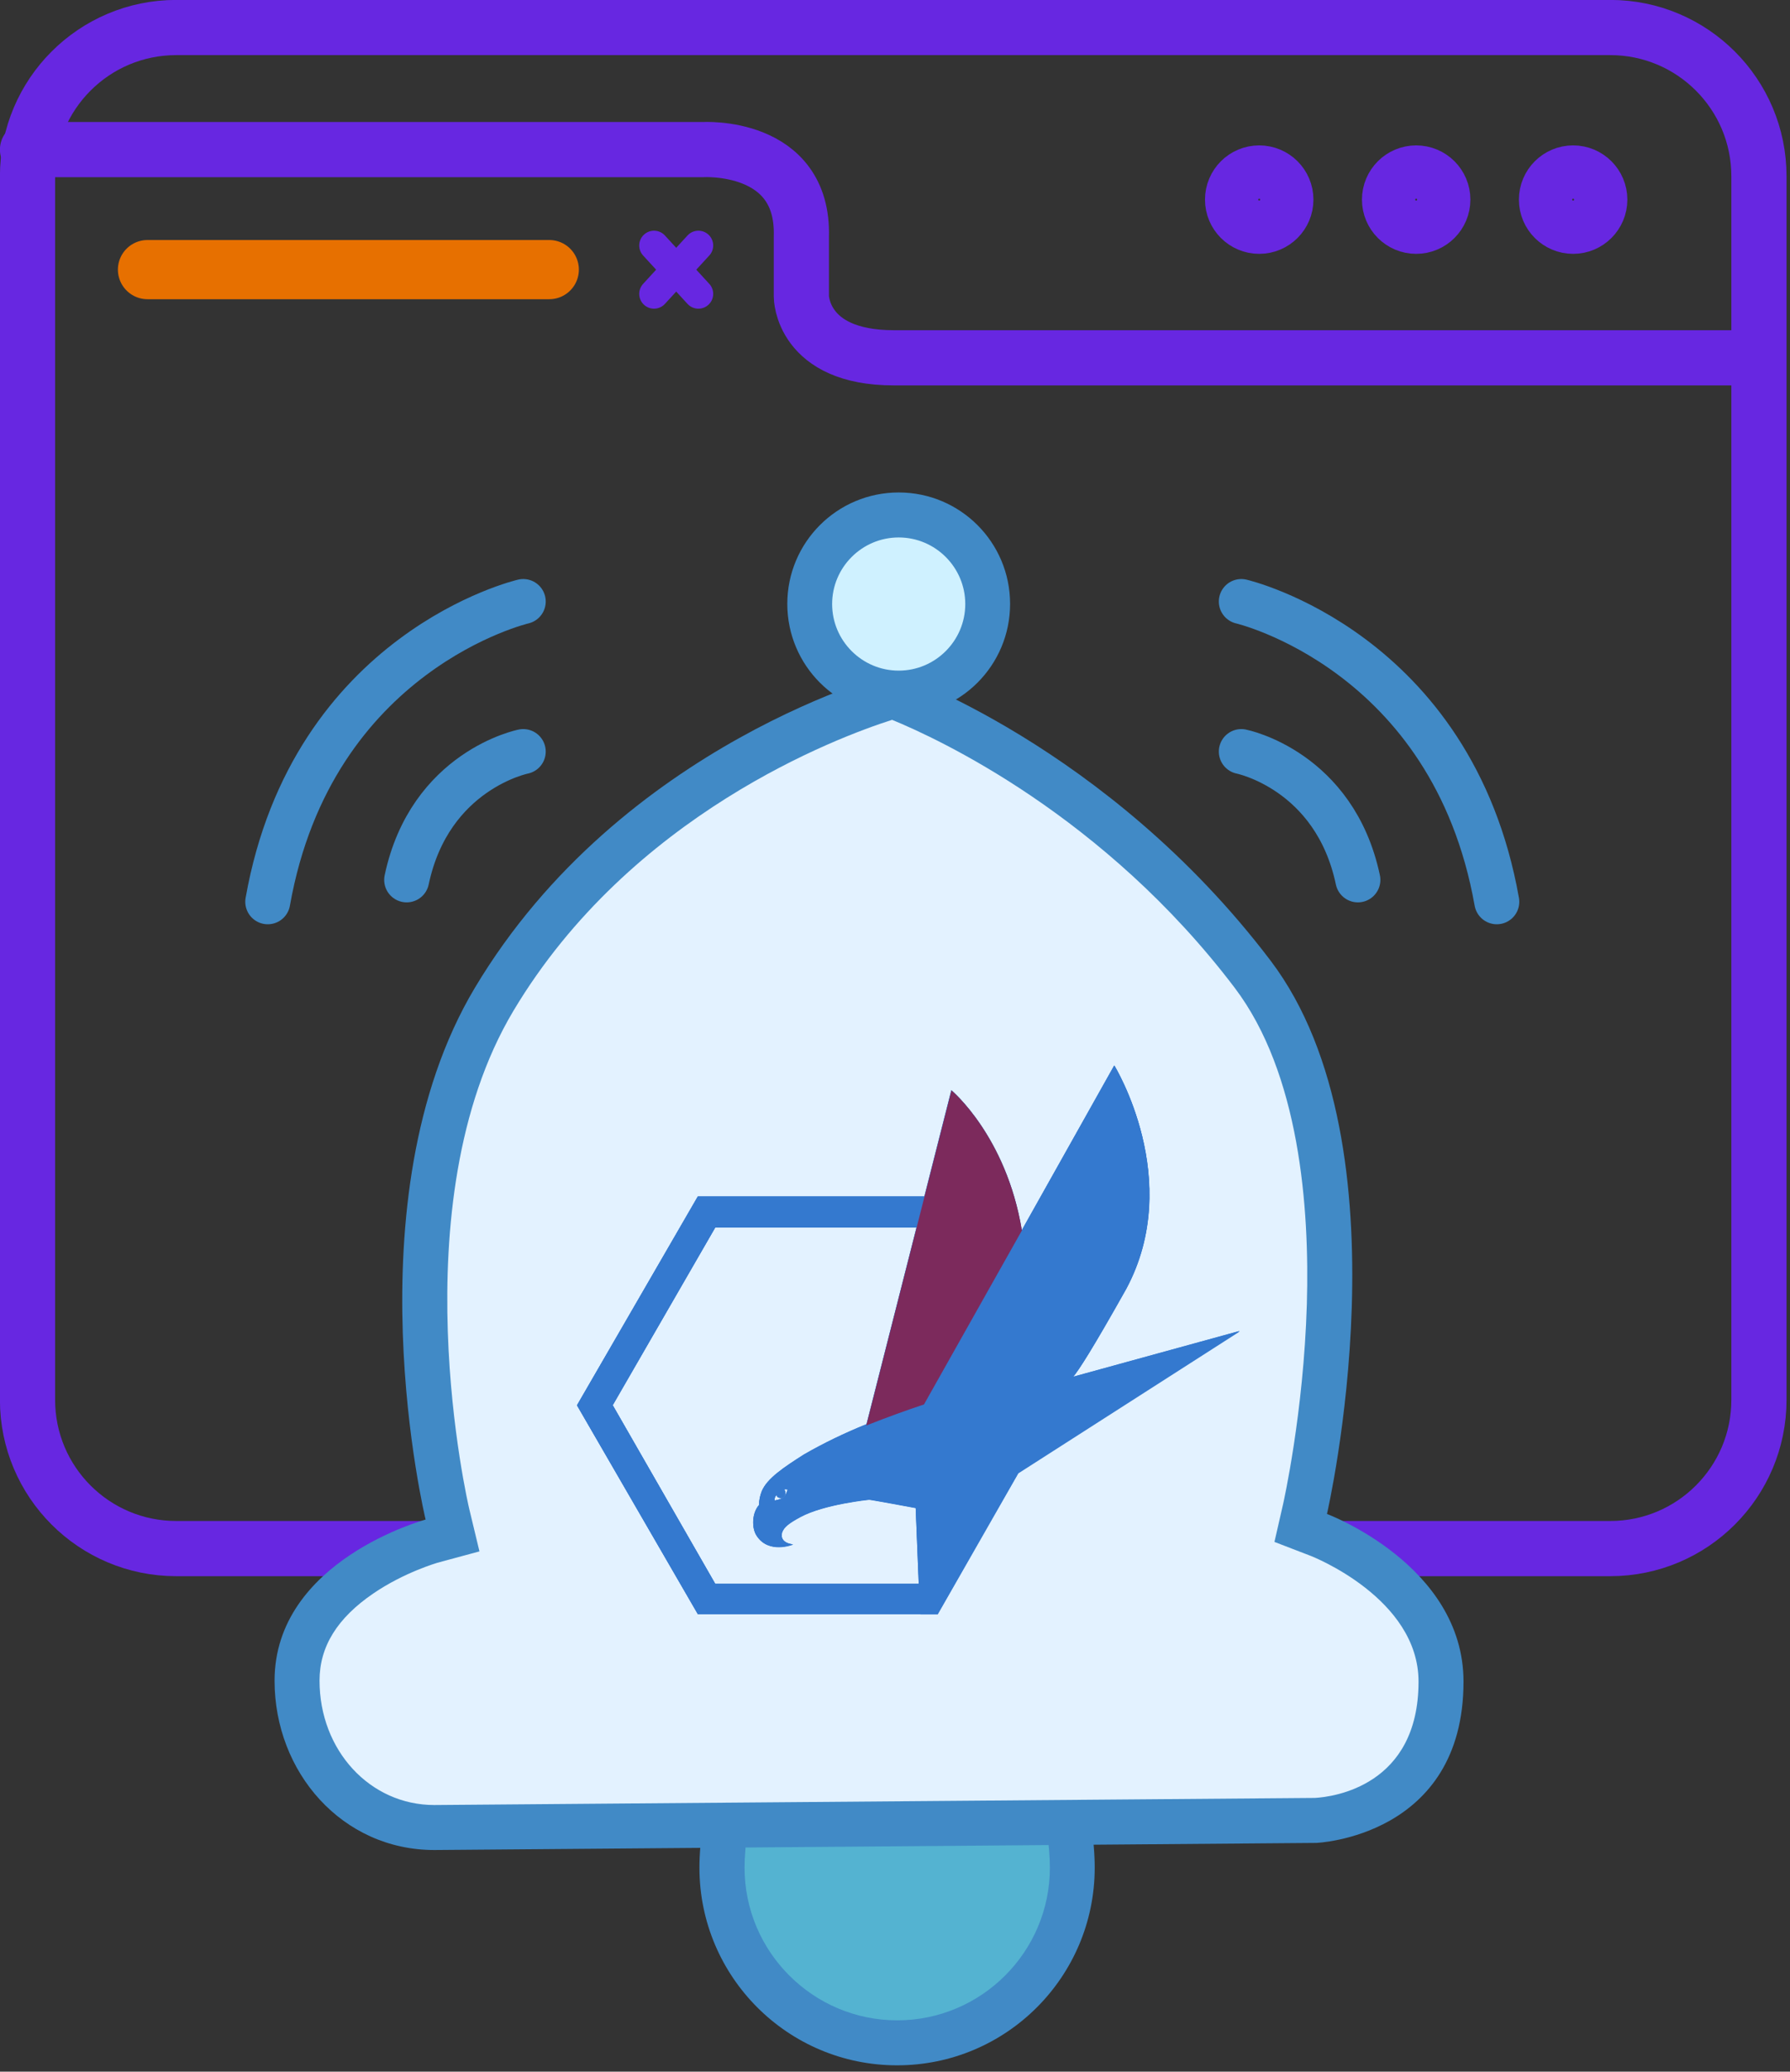 <?xml version="1.0" encoding="UTF-8"?>
<svg xmlns="http://www.w3.org/2000/svg" width="121" height="140" viewBox="0 0 121 140" fill="none">
  <rect x="0" y="0" width="121" height="140" fill="#333333" stroke="none"/>
  <g clip-path="url(#clip0_156_3810)">
    <path d="M108.85 1.86H11.91C6.36 1.86 1.86 6.36 1.86 11.91V94.6C1.86 100.15 6.36 104.65 11.91 104.65H108.85C114.401 104.65 118.9 100.15 118.9 94.6V11.91C118.9 6.36 114.401 1.86 108.85 1.86Z" stroke="#6727E1" stroke-width="3.73" stroke-miterlimit="10"></path>
    <path d="M1.86 10.11H47.5C47.5 10.11 54.36 9.68 54.17 16V20.04C54.17 20.04 54.17 24.18 60.42 24.18H117.92" stroke="#6727E1" stroke-width="3.73" stroke-linecap="round" stroke-linejoin="round"></path>
    <path d="M85.12 15.29C86.114 15.29 86.92 14.484 86.92 13.49C86.92 12.496 86.114 11.69 85.12 11.69C84.126 11.69 83.32 12.496 83.32 13.49C83.32 14.484 84.126 15.29 85.12 15.29Z" stroke="#6727E1" stroke-width="3.73" stroke-linecap="round" stroke-linejoin="round"></path>
    <path d="M95.73 15.29C96.724 15.29 97.53 14.484 97.53 13.49C97.53 12.496 96.724 11.69 95.73 11.69C94.736 11.69 93.93 12.496 93.93 13.49C93.93 14.484 94.736 15.29 95.73 15.29Z" stroke="#6727E1" stroke-width="3.73" stroke-linecap="round" stroke-linejoin="round"></path>
    <path d="M106.34 15.29C107.334 15.29 108.14 14.484 108.14 13.49C108.14 12.496 107.334 11.69 106.34 11.69C105.346 11.69 104.54 12.496 104.54 13.49C104.54 14.484 105.346 15.29 106.34 15.29Z" stroke="#6727E1" stroke-width="3.73" stroke-linecap="round" stroke-linejoin="round"></path>
    <path d="M47.21 16.59L44.21 19.86" stroke="#6727E1" stroke-width="2" stroke-linecap="round" stroke-linejoin="round"></path>
    <path d="M44.21 16.59L47.21 19.86" stroke="#6727E1" stroke-width="2" stroke-linecap="round" stroke-linejoin="round"></path>
    <path d="M9.97 18.22H37.13" stroke="#E77000" stroke-width="4" stroke-linecap="round" stroke-linejoin="round"></path>
    <path d="M60.66 138.04C54.13 138.04 48.82 132.73 48.82 126.2C48.82 118.9 54.76 102.98 60.66 102.98C66.56 102.98 72.5 118.9 72.5 126.2C72.5 132.73 67.19 138.04 60.66 138.04Z" fill="#54B3D1"></path>
    <path d="M60.66 104.51C62.08 104.51 64.69 106.56 67.34 112.34C69.73 117.53 70.97 123.25 70.97 126.21C70.97 131.9 66.34 136.53 60.65 136.53C54.96 136.53 50.33 131.9 50.33 126.21C50.33 123.25 51.58 117.54 53.96 112.34C56.62 106.56 59.22 104.51 60.64 104.51M60.64 101.47C53.26 101.47 47.28 118.83 47.28 126.21C47.28 133.59 53.26 139.57 60.64 139.57C68.02 139.57 74 133.59 74 126.21C74 118.83 68.02 101.47 60.64 101.47Z" fill="#418AC6"></path>
    <path d="M29.349 123.49C24.149 123.49 20.079 119.13 20.079 113.56C20.079 106.7 29.079 104.16 29.169 104.13L30.589 103.74L30.249 102.31C30.199 102.1 25.289 81.13 33.399 67.53C42.049 53.04 57.549 47.86 60.359 47.02C62.789 47.96 75.089 53.18 84.679 65.82C93.699 77.71 88.279 101.71 88.219 101.95L87.919 103.25L89.169 103.72C89.249 103.75 97.419 106.92 97.419 113.63C97.419 122.58 89.279 123 88.929 123.01L29.359 123.49H29.349Z" fill="#E3F2FF"></path>
    <path d="M60.29 48.64C63.44 49.93 74.63 55.11 83.46 66.75C87.84 72.53 88.53 81.57 88.34 88.13C88.12 95.53 86.75 101.56 86.74 101.62L86.15 104.2L88.62 105.15C88.69 105.18 95.89 108 95.89 113.64C95.89 120.7 90.11 121.43 88.89 121.5L29.36 121.98C25.01 121.98 21.6 118.29 21.6 113.57C21.6 111.28 22.79 109.35 25.24 107.68C27.35 106.24 29.55 105.62 29.56 105.61L32.41 104.84L31.72 101.97C31.67 101.77 26.91 81.38 34.7 68.32C42.63 55.03 56.65 49.81 60.29 48.65M60.42 45.44C60.42 45.44 42.01 50.15 32.09 66.77C23.55 81.08 28.77 102.69 28.77 102.69C28.77 102.69 18.56 105.44 18.56 113.58C18.56 119.76 23.12 125.02 29.36 125.02L88.98 124.54C88.98 124.54 98.93 124.15 98.93 113.64C98.93 105.76 89.7 102.31 89.7 102.31C89.7 102.31 95.44 77.52 85.89 64.92C74.82 50.33 60.43 45.44 60.43 45.44H60.42Z" fill="#418AC6"></path>
    <path d="M60.749 46.83C57.429 46.83 54.73 44.13 54.73 40.81C54.73 37.49 57.429 34.8 60.749 34.8C64.07 34.8 66.76 37.5 66.76 40.81C66.76 44.12 64.059 46.83 60.749 46.83Z" fill="#CFF1FF"></path>
    <path d="M60.75 36.32C63.23 36.32 65.25 38.34 65.25 40.82C65.25 43.3 63.23 45.32 60.75 45.32C58.27 45.32 56.25 43.3 56.25 40.82C56.25 38.34 58.27 36.32 60.75 36.32ZM60.75 33.28C56.59 33.28 53.22 36.65 53.22 40.81C53.22 44.97 56.59 48.34 60.75 48.34C64.91 48.34 68.28 44.97 68.28 40.81C68.28 36.65 64.91 33.28 60.75 33.28Z" fill="#418AC6"></path>
    <path d="M62.208 109.077H47.168L39 94.967L47.168 80.856H62.483L64.307 73.675C64.307 73.675 68.024 76.772 69.068 83.139L75.32 72C75.32 72 80.081 79.732 76.123 87.097C73.829 91.181 72.911 92.603 72.532 93.039L83.797 89.942L68.827 99.532L63.378 109.066H62.208V109.077ZM41.421 94.967L48.35 107.035H62.104L61.898 101.896C61.898 101.896 58.869 101.333 58.743 101.333C58.743 101.333 55.715 101.643 54.097 102.504C53.294 102.94 52.984 103.18 52.858 103.559C52.674 104.305 53.604 104.362 53.604 104.362C53.604 104.362 51.929 105.039 51.126 103.743C50.816 103.249 50.816 102.263 51.309 101.701C51.309 101.379 51.378 101.07 51.493 100.771C51.86 99.9 52.973 99.165 54.338 98.293C55.691 97.513 57.103 96.837 58.548 96.251H58.571L61.955 82.944H48.35L41.421 94.944V94.967ZM52.376 101.402C52.571 101.368 52.755 101.311 52.938 101.219C53.122 101.093 53.248 100.657 53.248 100.657C53.168 100.622 53.076 100.622 52.996 100.657L53.053 100.714C53.133 100.886 53.087 101.093 52.927 101.207C52.801 101.253 52.663 101.23 52.56 101.15C52.522 101.112 52.502 101.07 52.502 101.024C52.399 101.116 52.342 101.253 52.376 101.391V101.402Z" fill="#3479CF"></path>
    <path d="M62.208 109.077H47.168L39 94.967L47.168 80.856H62.483L64.307 73.675C64.307 73.675 68.024 76.772 69.068 83.139L75.32 72C75.32 72 80.081 79.732 76.123 87.097C73.829 91.181 72.911 92.603 72.532 93.039L83.797 89.942L68.827 99.532L63.378 109.066H62.208V109.077ZM41.421 94.967L48.35 107.035H62.104L61.898 101.896C61.898 101.896 58.869 101.333 58.743 101.333C58.743 101.333 55.715 101.643 54.097 102.504C53.294 102.94 52.984 103.18 52.858 103.559C52.674 104.305 53.604 104.362 53.604 104.362C53.604 104.362 51.929 105.039 51.126 103.743C50.816 103.249 50.816 102.263 51.309 101.701C51.309 101.379 51.378 101.07 51.493 100.771C51.86 99.9 52.973 99.165 54.338 98.293C55.691 97.513 57.103 96.837 58.548 96.251H58.571L61.955 82.944H48.35L41.421 94.944V94.967ZM52.376 101.402C52.571 101.368 52.755 101.311 52.938 101.219C53.122 101.093 53.248 100.657 53.248 100.657C53.168 100.622 53.076 100.622 52.996 100.657L53.053 100.714C53.133 100.886 53.087 101.093 52.927 101.207C52.801 101.253 52.663 101.23 52.56 101.15C52.522 101.112 52.502 101.07 52.502 101.024C52.399 101.116 52.342 101.253 52.376 101.391V101.402Z" fill="#3479CF"></path>
    <path d="M47.18 80.856L39.012 94.967L47.18 109.077H62.77V107.035H48.35L41.421 94.967L48.35 82.956H62.586V80.856H47.18Z" fill="#3479CF"></path>
    <path d="M72.544 93.051C72.911 92.615 73.84 91.192 76.134 87.108C80.092 79.743 75.331 72.011 75.331 72.011L69.079 83.151L66.36 87.98L62.46 94.852C61.347 95.219 59.982 95.724 58.559 96.274C57.114 96.859 55.703 97.536 54.349 98.316C52.984 99.188 51.871 99.922 51.504 100.794C51.378 101.093 51.321 101.402 51.321 101.724C50.827 102.286 50.827 103.272 51.137 103.766C51.94 105.062 53.615 104.385 53.615 104.385C53.615 104.385 52.686 104.328 52.869 103.582C52.996 103.215 53.305 102.962 54.108 102.527C55.714 101.655 58.755 101.356 58.755 101.356C58.881 101.356 61.909 101.919 61.909 101.919L62.162 108.045L62.219 109.1H63.389L68.838 99.567L83.809 89.976L72.544 93.074V93.051ZM52.927 101.219C52.755 101.311 52.56 101.368 52.365 101.402C52.33 101.265 52.376 101.127 52.491 101.035C52.491 101.073 52.51 101.116 52.548 101.161C52.651 101.242 52.789 101.265 52.915 101.219C53.064 101.104 53.122 100.898 53.041 100.725L52.984 100.668C53.064 100.634 53.156 100.634 53.236 100.668C53.236 100.668 53.11 101.104 52.927 101.23" fill="#3479CF"></path>
    <path d="M69.079 83.151C68.024 76.772 64.318 73.686 64.318 73.686L58.56 96.332C59.982 95.77 61.347 95.276 62.46 94.909L69.079 83.151Z" fill="#7C2A5C"></path>
    <path d="M35.37 40.65C35.37 40.65 21.11 43.96 18.1 60.94" stroke="#418AC6" stroke-width="3.04" stroke-linecap="round" stroke-linejoin="round"></path>
    <path d="M35.37 50.79C35.37 50.79 29.06 52.04 27.49 59.46" stroke="#418AC6" stroke-width="3.04" stroke-linecap="round" stroke-linejoin="round"></path>
    <path d="M83.91 40.65C83.91 40.65 98.17 43.96 101.18 60.94" stroke="#418AC6" stroke-width="3.04" stroke-linecap="round" stroke-linejoin="round"></path>
    <path d="M83.91 50.79C83.91 50.79 90.22 52.04 91.79 59.46" stroke="#418AC6" stroke-width="3.04" stroke-linecap="round" stroke-linejoin="round"></path>
  </g>
  <defs>
    <clipPath id="clip0_156_3810">
      <rect width="120.77" height="139.56" fill="white"></rect>
    </clipPath>
  </defs>
</svg>

